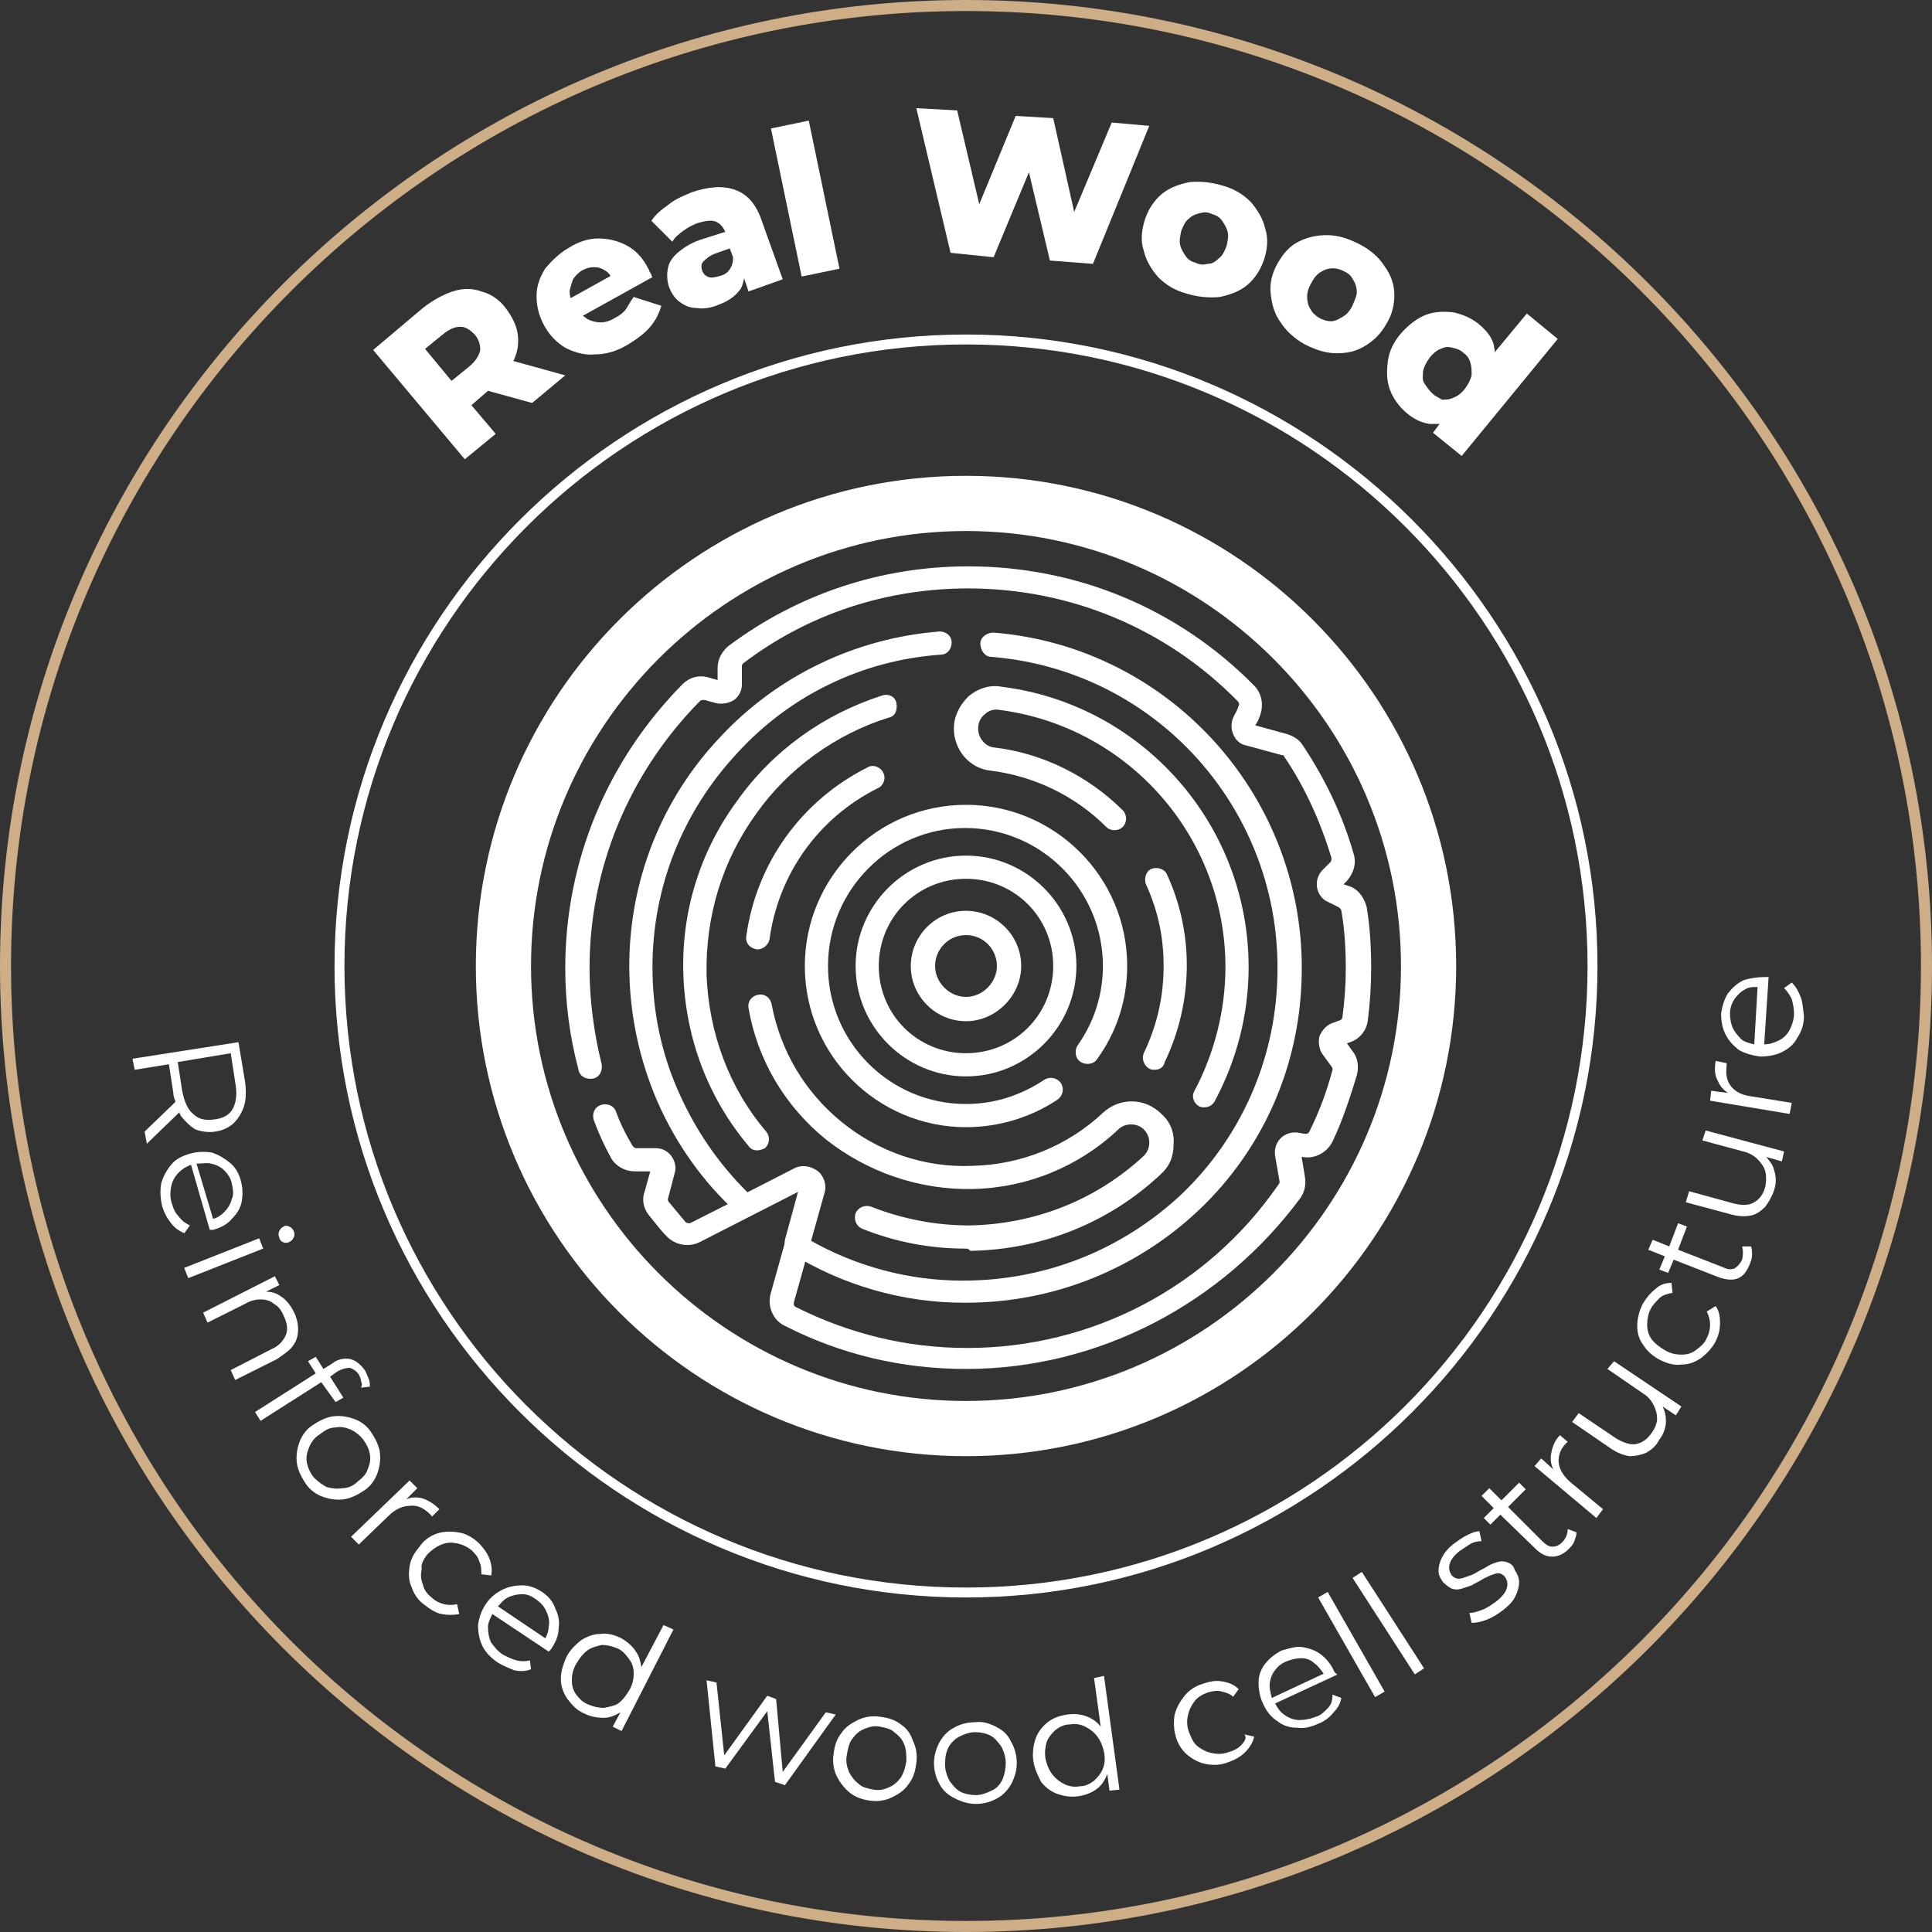 <?xml version="1.0" encoding="utf-8"?>
<!-- Generator: Adobe Illustrator 26.1.0, SVG Export Plug-In . SVG Version: 6.00 Build 0)  -->
<!DOCTYPE svg PUBLIC "-//W3C//DTD SVG 1.1//EN" "http://www.w3.org/Graphics/SVG/1.1/DTD/svg11.dtd">
<svg version="1.1" id="Layer_1" xmlns:x="http://ns.adobe.com/Extensibility/1.0/" xmlns:i="http://ns.adobe.com/AdobeIllustrator/10.0/" xmlns:graph="http://ns.adobe.com/Graphs/1.0/"
	 xmlns="http://www.w3.org/2000/svg" xmlns:xlink="http://www.w3.org/1999/xlink" x="0px" y="0px" width="175px" height="175px"
	 viewBox="0 0 175 175" style="enable-background:new 0 0 175 175;" xml:space="preserve">
<rect x="0" y="0" width="175" height="175" fill="#333333" stroke="none"/>
<style type="text/css">
	.st0{fill:#FFFFFF;}
	.st1{fill:#CEAE86;}
</style>
<g>
	<g>
		<g>
			<path class="st0" d="M87.5,124c-5.8,0-11.3-1.3-16.4-3.9c-1.1-0.5-1.6-1.8-1.3-2.9l2.6-9.3l-9,4.6c-1,0.5-2.2,0.3-3-0.5
				c-0.6-0.6-1.1-1.3-1.6-1.9s-0.7-1.4-0.4-2.2l0.5-1.8h-1.4l0,0c-0.9,0-1.8-0.5-2.2-1.3c-0.6-1.1-1.1-2.2-1.5-3.3
				c-0.2-0.5,0-1.2,0.6-1.4c0.5-0.2,1.2,0,1.4,0.6c0.4,1.1,0.9,2.1,1.5,3.1c0.1,0.1,0.2,0.2,0.3,0.2l0,0h1.8c0.6,0,1.1,0.3,1.4,0.7
				c0.3,0.4,0.5,1,0.3,1.6l-0.6,2.3c0,0.1,0,0.2,0.1,0.3c0.5,0.6,1,1.2,1.5,1.8c0.1,0.1,0.3,0.1,0.4,0.1l9.7-4.9
				c0.6-0.3,1.4-0.2,1.9,0.2c0.5,0.4,0.8,1.2,0.6,1.9l-2.8,10c0,0.2,0,0.3,0.2,0.4c4.8,2.4,10,3.7,15.5,3.7
				c11.3,0,21.8-5.5,28.2-14.8c0.1-0.1,0.1-0.2,0.1-0.3l-0.4-2.3c-0.1-0.6,0.1-1.2,0.5-1.6s1-0.6,1.6-0.5l0.6,0.1
				c0.2,0,0.3,0,0.4-0.2c0.9-1.8,1.6-3.7,2.1-5.6c0-0.1,0-0.2-0.1-0.3l-0.8-1.1c-0.3-0.4-0.4-1-0.3-1.6c0.2-0.5,0.6-1,1.1-1.2
				l0.8-0.3c0.1,0,0.2-0.2,0.2-0.3c0.2-1.5,0.3-2.9,0.3-4.4c0-1.7-0.1-3.5-0.4-5.2c0-0.1-0.1-0.2-0.2-0.3l-1-0.5
				c-0.5-0.2-0.9-0.7-1-1.3s0.1-1.2,0.5-1.6l0.7-0.7c0.1-0.1,0.1-0.2,0.1-0.4c-1-3.3-2.4-6.4-4.3-9.2c0-0.1-0.1-0.1-0.2-0.1
				l-3.3-0.9c-0.5-0.1-0.9-0.5-1.1-1s-0.2-1,0-1.5c0.2-0.4,0.4-0.7,0.5-1.1c0.1-0.1,0-0.3-0.1-0.4c-6.5-6.6-15.2-10.2-24.4-10.2
				c-7.4,0-14.5,2.3-20.4,6.8c-0.1,0.1-0.1,0.2-0.1,0.3V62c0,0.6-0.3,1.1-0.7,1.4c-0.5,0.3-1,0.4-1.6,0.3l-1.1-0.3
				c-0.1,0-0.3,0-0.4,0.1c-6.4,6.5-10,15.1-10,24.2c0,2.9,0.4,5.9,1.1,8.7c0.1,0.6-0.2,1.2-0.8,1.3c-0.6,0.1-1.2-0.2-1.3-0.8
				c-0.8-3-1.2-6.1-1.2-9.2C51.2,78,55,68.9,61.8,62c0.7-0.7,1.6-0.9,2.5-0.6l0.7,0.2v-1.1c0-0.8,0.4-1.5,1-2
				c6.3-4.7,13.8-7.2,21.7-7.2c9.8,0,19,3.8,25.9,10.8c0.7,0.7,0.9,1.8,0.5,2.8c-0.1,0.3-0.2,0.5-0.4,0.8l2.9,0.8
				c0.6,0.2,1.1,0.5,1.4,1c2,3,3.6,6.3,4.6,9.8c0.3,0.9,0,1.8-0.6,2.5l-0.3,0.3l0.6,0.2c0.8,0.3,1.3,1.1,1.5,1.9
				c0.3,1.8,0.4,3.7,0.4,5.5c0,1.6-0.1,3.1-0.3,4.7c-0.1,0.9-0.7,1.7-1.6,2l-0.3,0.1l0.5,0.7c0.5,0.6,0.6,1.4,0.4,2.2
				c-0.6,2-1.3,4.1-2.2,6c-0.5,1-1.6,1.6-2.7,1.4h-0.1l0.3,1.8c0.1,0.7,0,1.3-0.4,1.9C110.7,118.1,99.5,124,87.5,124z"/>
		</g>
		<g>
			<path class="st0" d="M87.5,118c-0.1,0-0.1,0-0.2,0c-5.6,0-11-1.6-15.7-4.5c-0.4-0.2-0.6-0.7-0.5-1.2l1.2-4.4l-4.3,2.2
				c-0.4,0.2-0.9,0.1-1.2-0.2c-3.1-2.8-5.5-6.2-7.2-10C57.9,96,57,91.8,57,87.5c0-7.7,2.9-15.1,8.2-20.7c5.2-5.6,12.3-9,19.9-9.6
				c0.6,0,1.1,0.4,1.1,1s-0.4,1.1-1,1.1c-7.1,0.5-13.7,3.7-18.5,9c-4.9,5.3-7.6,12.1-7.6,19.3c0,4,0.8,7.9,2.5,11.6
				c1.5,3.3,3.5,6.2,6.1,8.8l4.3-2.2c0.6-0.3,1.4-0.2,1.9,0.2c0.5,0.4,0.8,1.2,0.6,1.9l-1.2,4.4c4.2,2.4,9,3.7,13.9,3.7
				c7.5,0,14.5-2.8,19.9-7.9c5.3-5.1,8.4-12.1,8.6-19.5c0.5-15.1-10.9-27.9-25.9-29.1c-0.6,0-1-0.6-1-1.2s0.6-1,1.2-1
				c16.1,1.3,28.4,15.1,27.9,31.3c-0.2,8-3.5,15.5-9.3,21C103,114.9,95.5,118,87.5,118z"/>
		</g>
		<g>
			<path class="st0" d="M109.1,100.3c-0.2,0-0.3,0-0.5-0.1c-0.5-0.3-0.7-0.9-0.4-1.4c1.8-3.4,2.8-7.3,2.8-11.2
				c0-11.8-8.8-21.8-20.5-23.3c-0.5-0.1-1,0.1-1.3,0.4c-0.4,0.3-0.6,0.8-0.6,1.3c0,0.8,0.6,1.6,1.4,1.7c4.4,0.5,8.6,2.6,11.7,5.7
				c0.4,0.4,0.4,1.1,0,1.5s-1.1,0.4-1.5,0c-2.8-2.8-6.5-4.6-10.5-5.1c-1.9-0.2-3.3-1.9-3.3-3.8c0-1.1,0.5-2.1,1.3-2.9
				c0.8-0.7,1.9-1.1,3-0.9c12.8,1.6,22.4,12.5,22.4,25.4c0,4.3-1.1,8.5-3.1,12.2C109.8,100.1,109.5,100.3,109.1,100.3z"/>
		</g>
		<g>
			<path class="st0" d="M68.6,104.2c-0.3,0-0.6-0.1-0.8-0.4c-3.7-4.4-5.7-9.8-5.9-15.5s1.5-11.2,4.9-15.8C70,68,74.6,64.7,79.9,63
				c0.6-0.2,1.2,0.1,1.3,0.7s-0.1,1.2-0.7,1.3c-4.8,1.5-9.1,4.6-12,8.7C65.4,78,63.9,83,64,88.3c0.2,5.2,2,10.2,5.4,14.2
				c0.4,0.5,0.3,1.1-0.1,1.5C69.1,104.1,68.8,104.2,68.6,104.2z M104.6,96.9c-0.2,0-0.3,0-0.5-0.1c-0.5-0.3-0.7-0.9-0.5-1.4
				c1.2-2.5,1.8-5.1,1.8-7.9c0-2.6-0.5-5-1.6-7.4c-0.2-0.5,0-1.2,0.5-1.4c0.5-0.2,1.2,0,1.4,0.5c1.2,2.6,1.8,5.4,1.8,8.2
				c0,3.1-0.7,6.1-2,8.8C105.4,96.7,105,96.9,104.6,96.9z"/>
		</g>
		<g>
			<path class="st0" d="M87.5,113.1c-3.3,0-6.4-0.6-9.4-1.8c-0.5-0.2-0.8-0.8-0.6-1.4c0.2-0.5,0.8-0.8,1.4-0.6
				c2.8,1.1,5.8,1.7,8.9,1.7c5.9-0.1,11.5-2.3,15.8-6.3c0.3-0.3,0.5-0.7,0.5-1.2s-0.2-0.9-0.5-1.2c-0.6-0.6-1.7-0.6-2.3,0
				c-3.6,3.4-8.3,5.3-13.2,5.4c-4.8,0.1-9.5-1.5-13.3-4.5c-3.7-3-6.2-7.2-7-11.9c-0.1-0.6,0.3-1.1,0.9-1.2s1.1,0.3,1.2,0.9
				c0.8,4.2,3,7.9,6.3,10.6s7.5,4.2,11.9,4c4.4-0.1,8.6-1.8,11.8-4.8c1.5-1.4,3.8-1.4,5.3,0.1c0.8,0.7,1.2,1.7,1.1,2.8
				c0,1.1-0.4,2-1.2,2.7c-4.7,4.4-10.8,6.8-17.2,6.9C87.7,113.1,87.6,113.1,87.5,113.1z M68.6,86L68.6,86c-0.7-0.1-1.1-0.6-1-1.2
				c0.9-6.6,5-12.3,11-15.3c0.5-0.3,1.2,0,1.4,0.5c0.3,0.5,0,1.2-0.5,1.4c-5.4,2.7-9,7.8-9.8,13.7C69.6,85.6,69.1,86,68.6,86z"/>
		</g>
		<g>
			<path class="st0" d="M87.5,97.5c-5.5,0-10-4.5-10-10s4.5-10,10-10s10,4.5,10,10S93,97.5,87.5,97.5z M87.5,79.6
				c-4.4,0-7.9,3.5-7.9,7.9s3.5,7.9,7.9,7.9s7.9-3.5,7.9-7.9S91.9,79.6,87.5,79.6z"/>
		</g>
		<g>
			<path class="st0" d="M87.5,92.5c-2.7,0-5-2.2-5-5c0-2.7,2.2-5,5-5c2.7,0,5,2.2,5,5C92.5,90.2,90.2,92.5,87.5,92.5z M87.5,84.7
				c-1.6,0-2.8,1.3-2.8,2.8s1.3,2.8,2.8,2.8s2.8-1.3,2.8-2.8S89.1,84.7,87.5,84.7z"/>
		</g>
		<g>
			<path class="st0" d="M87.5,102.1c-8,0-14.6-6.5-14.6-14.6c0-8,6.5-14.6,14.6-14.6c8,0,14.6,6.5,14.6,14.6c0,3-0.9,5.9-2.7,8.4
				c-0.3,0.5-1,0.6-1.5,0.3c-0.5-0.3-0.6-1-0.3-1.5c1.5-2.1,2.3-4.6,2.3-7.2c0-6.9-5.6-12.5-12.5-12.5C80.6,75,75,80.6,75,87.5
				S80.6,100,87.5,100c2.6,0,5-0.8,7.1-2.2c0.5-0.3,1.1-0.2,1.5,0.3c0.3,0.5,0.2,1.1-0.3,1.5C93.4,101.2,90.5,102.1,87.5,102.1z"/>
		</g>
	</g>
	<g>
		<path class="st0" d="M87.5,131.9c-24.5,0-44.4-19.9-44.4-44.4S63,43.1,87.5,43.1s44.4,19.9,44.4,44.4S112,131.9,87.5,131.9z
			 M87.5,48.1c-21.7,0-39.4,17.7-39.4,39.4s17.7,39.4,39.4,39.4s39.4-17.7,39.4-39.4S109.2,48.1,87.5,48.1z"/>
	</g>
	<g>
		<path class="st0" d="M87.5,144.7c-31.5,0-57.2-25.7-57.2-57.2S56,30.3,87.5,30.3s57.2,25.7,57.2,57.2S119,144.7,87.5,144.7z
			 M87.5,31.2c-31,0-56.3,25.2-56.3,56.3s25.2,56.3,56.3,56.3s56.3-25.2,56.3-56.3S118.5,31.2,87.5,31.2z"/>
	</g>
	<g>
		<path class="st0" d="M46.9,30.3c-0.1-0.8-0.5-1.6-1.1-2.4s-1.4-1.3-2.2-1.5c-0.8-0.3-1.7-0.3-2.6,0c-0.9,0.3-1.8,0.8-2.7,1.5
			l-4.5,3.8l8.3,9.9l2.8-2.3l-2.2-2.6l1.5-1.3l4,1.1l3-2.5l-4.7-1.3C46.9,31.9,47,31.1,46.9,30.3z M41.7,29.6c0.5,0,0.9,0.3,1.3,0.7
			c0.4,0.5,0.5,0.9,0.5,1.4c-0.1,0.5-0.4,1-1,1.5l-1.6,1.3l-2.4-2.9l1.6-1.3C40.7,29.8,41.2,29.6,41.7,29.6z"/>
		<path class="st0" d="M56.7,28c-0.2,0.3-0.6,0.6-1,0.8c-0.5,0.3-0.9,0.4-1.3,0.4c-0.4,0-0.8-0.1-1.2-0.3c-0.1-0.1-0.3-0.2-0.4-0.3
			l6.3-3.5C59,25,59,24.8,58.9,24.7c-0.1-0.1-0.1-0.3-0.2-0.4c-0.5-1-1.2-1.7-2-2.1s-1.6-0.6-2.5-0.6s-1.8,0.3-2.6,0.8
			c-0.9,0.5-1.6,1.2-2.2,1.9c-0.5,0.8-0.8,1.6-0.8,2.5s0.2,1.8,0.7,2.7c0.5,0.9,1.1,1.5,1.9,2c0.8,0.4,1.7,0.7,2.7,0.6
			c1,0,2-0.3,3-0.9c0.8-0.5,1.5-1,2-1.6s0.8-1.2,1-1.9l-2.5-0.8C57.1,27.3,56.9,27.7,56.7,28z M51.9,25.3c0.2-0.3,0.5-0.6,0.8-0.8
			c0.4-0.2,0.7-0.3,1.1-0.3s0.7,0.1,1,0.3c0.2,0.1,0.4,0.3,0.5,0.5l-3.6,2c-0.1-0.2-0.1-0.5-0.1-0.7C51.7,25.9,51.8,25.6,51.9,25.3z
			"/>
		<path class="st0" d="M66.6,17.2c-1.1-0.4-2.4-0.3-3.9,0.2c-0.7,0.3-1.5,0.6-2.1,1.1C59.9,19,59.4,19.4,59,20l1.9,1.9
			c0.2-0.4,0.6-0.7,1-1s0.8-0.5,1.3-0.7c0.7-0.2,1.3-0.3,1.7-0.1c0.4,0.2,0.6,0.5,0.8,0.9l-1.9,0.6c-1,0.3-1.7,0.7-2.3,1.2
			c-0.5,0.4-0.9,0.9-1,1.5c-0.1,0.5-0.1,1.1,0.1,1.7c0.2,0.5,0.5,1,0.9,1.3s0.9,0.6,1.6,0.6c0.6,0.1,1.3,0,2-0.3
			c0.8-0.3,1.4-0.7,1.8-1.2c0.3-0.3,0.4-0.7,0.5-1.2l0.4,1.2l3.1-1.1L69,20C68.5,18.5,67.7,17.6,66.6,17.2z M66.1,24.4
			c-0.2,0.3-0.5,0.5-0.9,0.6s-0.7,0.2-1,0.1c-0.3-0.1-0.5-0.3-0.6-0.6c-0.1-0.3-0.1-0.6,0.1-0.8c0.2-0.2,0.5-0.5,1-0.7l1.4-0.5
			l0.3,0.8l0,0C66.4,23.8,66.3,24.1,66.1,24.4z"/>
		
			<rect x="71.2" y="11.1" transform="matrix(0.979 -0.203 0.203 0.979 -2.126 15.223)" class="st0" width="3.5" height="13.7"/>
		<polygon class="st0" points="100.7,11.1 97.3,19.2 95.4,10.7 92,10.5 88.7,18.5 86.7,10 83,9.8 86.1,22.9 90,23.3 93.2,15.6 
			95.1,23.6 99,23.9 104.1,11.4 		"/>
		<path class="st0" d="M113.3,18.3c-0.7-0.7-1.5-1.2-2.6-1.5c-1-0.3-2-0.4-3-0.3c-0.9,0.2-1.8,0.5-2.5,1.1s-1.2,1.4-1.5,2.3
			c-0.3,1-0.4,1.9-0.1,2.8c0.2,0.9,0.7,1.7,1.3,2.4c0.7,0.7,1.5,1.2,2.6,1.5c1,0.3,2,0.4,3,0.3c0.9-0.2,1.8-0.5,2.5-1.1
			s1.2-1.4,1.5-2.3s0.4-1.9,0.1-2.8C114.4,19.8,113.9,19,113.3,18.3z M111.1,22.3c-0.2,0.5-0.4,0.9-0.7,1.1c-0.3,0.3-0.6,0.5-1,0.5
			c-0.4,0.1-0.7,0.1-1.1-0.1c-0.4-0.1-0.7-0.3-0.9-0.6c-0.2-0.3-0.4-0.6-0.5-1s0-0.8,0.1-1.3c0.2-0.5,0.4-0.9,0.7-1.1
			c0.3-0.3,0.6-0.4,1-0.5s0.7-0.1,1.1,0.1c0.4,0.1,0.7,0.3,0.9,0.6c0.2,0.3,0.4,0.6,0.5,1C111.3,21.4,111.2,21.8,111.1,22.3z"/>
		<path class="st0" d="M126.3,26.7c0-0.9-0.3-1.8-0.9-2.6c-0.5-0.8-1.3-1.5-2.3-2s-1.9-0.8-2.9-0.8s-1.8,0.2-2.6,0.6
			c-0.8,0.4-1.4,1.1-1.9,2s-0.7,1.8-0.6,2.7c0.1,0.9,0.3,1.8,0.9,2.6c0.5,0.8,1.3,1.5,2.2,2c1,0.5,1.9,0.8,2.9,0.8s1.8-0.2,2.6-0.7
			c0.8-0.5,1.4-1.1,1.9-2C126.1,28.5,126.3,27.6,126.3,26.7z M122.5,27.7c-0.2,0.4-0.5,0.8-0.9,1c-0.3,0.2-0.7,0.4-1,0.4
			c-0.4,0-0.7-0.1-1.1-0.3c-0.3-0.2-0.6-0.4-0.8-0.8c-0.2-0.3-0.3-0.7-0.3-1.1s0.1-0.8,0.4-1.3c0.2-0.4,0.5-0.8,0.9-1
			c0.3-0.2,0.7-0.3,1-0.3c0.4,0,0.7,0.1,1.1,0.3c0.4,0.2,0.6,0.4,0.8,0.8c0.2,0.3,0.3,0.7,0.3,1.1C122.9,26.8,122.7,27.2,122.5,27.7
			z"/>
		<path class="st0" d="M138.3,28.4l-2.9,3.5c0-0.3-0.1-0.5-0.1-0.7c-0.2-0.7-0.7-1.3-1.3-1.8c-0.7-0.6-1.5-0.9-2.3-1.1
			c-0.8-0.1-1.7-0.1-2.5,0.2c-0.8,0.3-1.6,0.9-2.3,1.7c-0.7,0.8-1.1,1.7-1.2,2.6c-0.1,0.9-0.1,1.7,0.2,2.5c0.3,0.8,0.8,1.5,1.5,2.1
			s1.4,0.9,2.1,1c0.3,0,0.6,0,0.9,0l-0.6,0.8l2.6,2.1l8.7-10.6L138.3,28.4z M129.7,35.6c-0.3-0.3-0.5-0.6-0.7-0.9s-0.1-0.7-0.1-1.1
			c0.1-0.4,0.3-0.8,0.6-1.2c0.3-0.4,0.7-0.7,1-0.8c0.4-0.2,0.7-0.2,1.1-0.1c0.4,0.1,0.7,0.2,1,0.5c0.3,0.2,0.5,0.5,0.6,0.9
			c0.1,0.3,0.1,0.7,0.1,1.1c-0.1,0.4-0.3,0.8-0.6,1.2s-0.7,0.7-1,0.8c-0.4,0.2-0.7,0.2-1.1,0.2C130.3,36,130,35.9,129.7,35.6z"/>
	</g>
	<g>
		<path class="st1" d="M87.5,175C39.3,175,0,135.7,0,87.5S39.3,0,87.5,0S175,39.3,175,87.5S135.7,175,87.5,175z M87.5,1
			C39.8,1,1,39.8,1,87.5S39.8,174,87.5,174S174,135.2,174,87.5S135.2,1,87.5,1z"/>
	</g>
	<g>
		<path class="st0" d="M16.4,101.1c0.4,0.5,0.8,0.9,1.3,1.2c0.5,0.2,1.2,0.3,1.8,0.2c0.7-0.1,1.3-0.4,1.7-0.8
			c0.4-0.4,0.7-0.9,0.9-1.5c0.2-0.6,0.2-1.4,0.1-2.2l-0.6-3.6L12,95.9l0.2,1l3.1-0.5l0.4,2.6c0,0.3,0.1,0.5,0.2,0.8l-2.8,2.7
			l0.2,1.1l3-2.9C16.2,100.8,16.3,100.9,16.4,101.1z M21.1,100.4c-0.3,0.6-0.9,0.9-1.7,1c-0.8,0.1-1.4,0-1.9-0.5
			c-0.5-0.4-0.8-1.1-1-2.1l-0.4-2.6l4.8-0.8l0.4,2.6C21.5,99.1,21.4,99.8,21.1,100.4z"/>
		<path class="st0" d="M17.2,111c-0.4-0.2-0.7-0.4-1-0.8c-0.3-0.3-0.5-0.7-0.6-1.1c-0.2-0.5-0.2-1.1-0.1-1.6
			c0.1-0.5,0.3-0.9,0.7-1.3c0.3-0.3,0.6-0.5,1.1-0.7l1.7,5.9c0.1,0,0.1,0,0.2,0h0.1c0.7-0.2,1.3-0.5,1.7-1c0.5-0.5,0.8-1,0.9-1.6
			s0.1-1.2-0.1-1.9c-0.2-0.7-0.5-1.2-1-1.6s-1-0.7-1.6-0.9c-0.6-0.1-1.3-0.1-2,0.1s-1.3,0.5-1.7,1s-0.7,1-0.9,1.7
			c-0.1,0.6-0.1,1.3,0.1,2.1c0.2,0.6,0.4,1,0.8,1.5c0.3,0.4,0.7,0.7,1.2,0.9L17.2,111z M19.1,105.4c0.5,0.1,0.9,0.3,1.2,0.6
			c0.3,0.3,0.6,0.7,0.7,1.2s0.2,1,0,1.4c-0.1,0.4-0.3,0.8-0.7,1.2c-0.3,0.3-0.6,0.5-1,0.6l-1.5-5C18.4,105.4,18.7,105.3,19.1,105.4z
			"/>
		
			<rect x="16.6" y="113.5" transform="matrix(0.93 -0.367 0.367 0.93 -40.408 15.381)" class="st0" width="7.3" height="1"/>
		<path class="st0" d="M25.6,112.5c0.2,0.1,0.4,0.1,0.6,0s0.3-0.2,0.4-0.4c0.1-0.2,0.1-0.4,0-0.6s-0.2-0.3-0.4-0.4
			c-0.2-0.1-0.4-0.1-0.5,0c-0.2,0.1-0.3,0.2-0.4,0.4c-0.1,0.2-0.1,0.4,0,0.6C25.3,112.2,25.4,112.4,25.6,112.5z"/>
		<path class="st0" d="M26.6,121.8c0.3-0.4,0.4-0.9,0.4-1.4s-0.1-1-0.4-1.6s-0.7-1.1-1.2-1.4c-0.4-0.3-0.9-0.4-1.3-0.4l1.2-0.6
			l-0.4-0.8l-6.5,3.3l0.4,0.9l3.4-1.7c0.5-0.3,1-0.4,1.4-0.4s0.9,0.1,1.2,0.4c0.4,0.2,0.7,0.6,0.9,1.1c0.3,0.6,0.4,1.2,0.2,1.7
			c-0.2,0.5-0.6,1-1.3,1.3l-3.7,1.9l0.4,0.9l3.8-1.9C25.8,122.6,26.3,122.3,26.6,121.8z"/>
		<path class="st0" d="M30.4,127l0.7-0.4l-1.2-1.9l0.7-0.5c0.4-0.2,0.7-0.3,1.1-0.3c0.3,0.1,0.6,0.3,0.8,0.6
			c0.1,0.2,0.2,0.4,0.2,0.6c0.1,0.2,0.1,0.4,0,0.6l0.8-0.1c0-0.2,0-0.5-0.1-0.7s-0.2-0.5-0.3-0.7c-0.4-0.6-0.9-1-1.4-1.1
			c-0.5-0.1-1.1,0-1.6,0.4l-0.8,0.5l-0.7-1.1l-0.7,0.4l0.7,1.1l-5.5,3.5l0.5,0.8l5.5-3.5L30.4,127z"/>
		<path class="st0" d="M34.2,133.4c0.2-0.6,0.3-1.2,0.2-1.9c-0.1-0.6-0.4-1.2-0.8-1.8c-0.4-0.6-1-1-1.6-1.2
			c-0.6-0.2-1.2-0.3-1.9-0.2c-0.6,0.1-1.2,0.4-1.8,0.8c-0.6,0.4-1,1-1.2,1.6s-0.3,1.2-0.2,1.9c0.1,0.6,0.4,1.2,0.8,1.8s1,1,1.6,1.2
			s1.2,0.3,1.9,0.2c0.6-0.1,1.2-0.4,1.8-0.8C33.6,134.6,34,134,34.2,133.4z M32.4,134.2c-0.4,0.4-0.9,0.6-1.4,0.6
			c-0.5,0.1-1,0-1.4-0.1c-0.4-0.2-0.8-0.5-1.2-0.9c-0.3-0.4-0.5-0.8-0.6-1.3s0-0.9,0.2-1.4s0.5-0.9,1-1.2c0.5-0.4,0.9-0.6,1.4-0.6
			c0.5-0.1,0.9,0,1.4,0.2c0.4,0.2,0.8,0.5,1.1,0.9s0.5,0.8,0.6,1.3s0,0.9-0.2,1.4C33.2,133.5,32.8,133.9,32.4,134.2z"/>
		<path class="st0" d="M39,137.2L39,137.2c0.1,0.1,0.1,0.1,0.1,0.2l0.7-0.7c-0.5-0.5-1-0.8-1.6-1c-0.5-0.1-0.9-0.1-1.4,0.1l1-1
			l-0.7-0.7l-5.3,5.1l0.7,0.7l2.7-2.6c0.6-0.6,1.3-0.9,1.9-0.9C37.8,136.3,38.4,136.6,39,137.2z"/>
		<path class="st0" d="M38.7,140.8c0.4-0.4,0.8-0.7,1.3-0.9s0.9-0.2,1.4-0.1c0.5,0.1,0.9,0.3,1.3,0.6c0.3,0.3,0.6,0.6,0.7,1
			c0.2,0.4,0.2,0.8,0.2,1.2l0.9,0.1c0.1-0.6,0-1.1-0.2-1.6s-0.6-1-1-1.4c-0.6-0.5-1.1-0.8-1.8-0.9c-0.6-0.1-1.3-0.1-1.9,0.1
			c-0.6,0.2-1.2,0.6-1.6,1.2c-0.5,0.6-0.8,1.1-0.9,1.8c-0.1,0.6-0.1,1.3,0.2,1.9c0.2,0.6,0.6,1.2,1.2,1.6c0.5,0.4,1,0.7,1.5,0.8
			s1.1,0.1,1.6,0l-0.2-0.9c-0.4,0.1-0.8,0.1-1.2,0s-0.8-0.3-1.1-0.6c-0.4-0.3-0.7-0.7-0.8-1.2c-0.2-0.5-0.2-0.9-0.1-1.4
			C38.1,141.7,38.4,141.2,38.7,140.8z"/>
		<path class="st0" d="M49.1,144.2c-0.6-0.4-1.2-0.6-1.8-0.6s-1.2,0.1-1.8,0.4c-0.6,0.3-1.1,0.7-1.5,1.3s-0.6,1.2-0.7,1.9
			c0,0.6,0.1,1.3,0.4,1.9c0.3,0.6,0.8,1.1,1.4,1.5c0.5,0.3,1,0.5,1.5,0.7c0.5,0.1,1,0.1,1.5-0.1l-0.1-0.8c-0.4,0.1-0.8,0.1-1.2,0
			s-0.8-0.3-1.2-0.5c-0.5-0.3-0.8-0.7-1.1-1.1c-0.2-0.4-0.3-0.9-0.3-1.4c0-0.4,0.2-0.8,0.4-1.2l5.1,3.4l0.1-0.1l0.1-0.1
			c0.4-0.6,0.7-1.2,0.7-1.9c0.1-0.6,0-1.2-0.3-1.8C50.1,145.1,49.7,144.6,49.1,144.2z M49.4,148.4l-4.3-2.9c0.3-0.3,0.5-0.6,0.9-0.8
			s0.9-0.3,1.3-0.3c0.5,0,0.9,0.2,1.3,0.5c0.4,0.3,0.7,0.6,0.9,1.1c0.2,0.4,0.3,0.9,0.2,1.3C49.7,147.7,49.6,148,49.4,148.4z"/>
		<path class="st0" d="M58.1,151c-0.1-0.5-0.2-1-0.5-1.4c-0.3-0.5-0.8-0.9-1.3-1.2c-0.6-0.3-1.3-0.5-1.9-0.4c-0.6,0-1.2,0.2-1.8,0.6
			c-0.5,0.4-1,0.9-1.3,1.5c-0.3,0.7-0.5,1.3-0.5,2c0,0.6,0.2,1.2,0.6,1.8c0.4,0.5,0.8,1,1.5,1.3c0.6,0.3,1.2,0.4,1.8,0.4
			c0.5,0,1-0.2,1.5-0.5l-0.7,1.3l0.8,0.4l4.7-9.2l-0.9-0.4L58.1,151z M54.7,154.7c-0.5,0-0.9-0.1-1.4-0.3s-0.8-0.5-1.1-0.9
			s-0.4-0.8-0.4-1.3s0.1-1,0.4-1.5c0.3-0.5,0.6-0.9,1-1.2s0.9-0.4,1.3-0.5c0.5,0,0.9,0.1,1.4,0.3s0.8,0.6,1.1,1s0.4,0.8,0.4,1.3
			s-0.1,1-0.4,1.5c-0.3,0.5-0.6,0.9-1,1.2C55.7,154.5,55.2,154.6,54.7,154.7z"/>
		<polygon class="st0" points="74.8,155.1 70.9,160.5 70.3,153.9 69.5,153.6 65.6,159 64.9,152.4 64,152.2 64.8,160 65.7,160.2 
			69.5,155 70.2,161.4 71.1,161.7 75.7,155.3 		"/>
		<path class="st0" d="M81.6,156.2c-0.5-0.4-1.1-0.6-1.9-0.7c-0.7-0.1-1.4,0-2,0.3s-1.1,0.6-1.5,1.2c-0.4,0.5-0.6,1.1-0.7,1.9
			c-0.1,0.7,0,1.4,0.3,2s0.7,1.1,1.2,1.5s1.1,0.6,1.8,0.7c0.7,0.1,1.4,0,2-0.3s1.1-0.6,1.5-1.2c0.4-0.5,0.6-1.1,0.7-1.9
			c0.1-0.7,0-1.4-0.3-2C82.5,157.1,82.2,156.6,81.6,156.2z M82.1,159.5c-0.1,0.6-0.2,1-0.5,1.5c-0.3,0.4-0.6,0.7-1.1,0.9
			c-0.4,0.2-0.9,0.3-1.4,0.2s-1-0.2-1.3-0.5c-0.4-0.3-0.7-0.7-0.9-1.1c-0.2-0.5-0.3-1-0.2-1.5c0.1-0.6,0.2-1.1,0.5-1.5
			s0.6-0.7,1.1-0.9s0.9-0.3,1.4-0.2s1,0.2,1.3,0.5c0.4,0.3,0.7,0.6,0.9,1.1C82.1,158.5,82.1,159,82.1,159.5z"/>
		<path class="st0" d="M90.2,156.4c-0.6-0.3-1.2-0.5-1.9-0.4c-0.7,0-1.4,0.2-1.9,0.5c-0.6,0.3-1,0.8-1.3,1.3
			c-0.3,0.6-0.5,1.2-0.5,1.9s0.2,1.4,0.5,1.9c0.3,0.6,0.8,1,1.4,1.3s1.2,0.5,1.9,0.5c0.7,0,1.4-0.2,1.9-0.5c0.6-0.3,1-0.8,1.3-1.3
			c0.3-0.6,0.5-1.2,0.5-1.9s-0.2-1.4-0.5-1.9C91.3,157.1,90.8,156.7,90.2,156.4z M90.8,161.2c-0.2,0.4-0.5,0.8-1,1
			c-0.4,0.2-0.9,0.4-1.4,0.4s-1-0.1-1.4-0.3s-0.7-0.6-1-1c-0.2-0.4-0.4-0.9-0.4-1.5s0.1-1.1,0.3-1.5c0.2-0.4,0.6-0.8,1-1
			s0.9-0.4,1.4-0.4s1,0.1,1.4,0.3s0.7,0.6,1,1c0.2,0.4,0.4,0.9,0.4,1.5C91.1,160.2,91,160.7,90.8,161.2z"/>
		<path class="st0" d="M99.1,152l0.6,4.4c-0.3-0.4-0.7-0.7-1.2-0.9s-1.1-0.3-1.8-0.2c-0.7,0.1-1.3,0.3-1.8,0.7s-0.9,0.9-1.1,1.5
			s-0.3,1.3-0.2,2c0.1,0.7,0.4,1.3,0.7,1.9c0.4,0.5,0.9,0.9,1.5,1.1c0.6,0.2,1.2,0.3,1.9,0.2c0.6-0.1,1.2-0.3,1.7-0.7
			c0.4-0.3,0.7-0.8,0.9-1.3l0.2,1.5l0.9-0.1l-1.4-10.3L99.1,152z M99.9,160.2c-0.2,0.5-0.5,0.8-0.8,1.1c-0.4,0.3-0.8,0.5-1.3,0.5
			c-0.5,0.1-1,0-1.4-0.2s-0.8-0.5-1.1-0.9c-0.3-0.4-0.5-0.9-0.6-1.4c-0.1-0.6,0-1.1,0.1-1.5c0.2-0.5,0.5-0.8,0.8-1.1
			c0.4-0.3,0.8-0.5,1.3-0.5c0.5-0.1,1,0,1.4,0.2s0.8,0.5,1.1,0.9c0.3,0.4,0.5,0.9,0.6,1.4S100.1,159.7,99.9,160.2z"/>
		<path class="st0" d="M112.4,158.1c-0.3,0.3-0.7,0.5-1.1,0.6c-0.5,0.2-1,0.2-1.5,0.1c-0.5-0.1-0.9-0.3-1.3-0.6s-0.6-0.8-0.8-1.3
			s-0.2-1.1-0.1-1.5c0.1-0.5,0.3-0.9,0.6-1.3c0.3-0.4,0.7-0.6,1.2-0.8c0.4-0.1,0.8-0.2,1.2-0.1c0.4,0.1,0.8,0.2,1.1,0.5l0.5-0.7
			c-0.4-0.4-0.9-0.6-1.5-0.7c-0.6-0.1-1.1,0-1.7,0.2c-0.7,0.2-1.3,0.6-1.7,1.1c-0.4,0.5-0.7,1-0.9,1.7c-0.1,0.6-0.1,1.3,0.1,2
			s0.6,1.3,1.1,1.7s1.1,0.7,1.7,0.8s1.3,0.1,2-0.2c0.6-0.2,1.1-0.5,1.5-0.9s0.7-0.9,0.8-1.4l-0.9-0.2
			C113,157.4,112.7,157.8,112.4,158.1z"/>
		<path class="st0" d="M120.2,154.8c-0.3,0.3-0.6,0.6-1,0.7c-0.5,0.2-1,0.3-1.5,0.3s-1-0.2-1.4-0.5c-0.3-0.2-0.6-0.6-0.8-1l5.6-2.6
			c0-0.1,0-0.1-0.1-0.1c0,0,0-0.1-0.1-0.1c-0.3-0.7-0.7-1.2-1.2-1.6c-0.5-0.4-1.1-0.6-1.7-0.7c-0.6-0.1-1.2,0.1-1.9,0.3
			c-0.6,0.3-1.1,0.7-1.5,1.2s-0.6,1.1-0.6,1.7c0,0.6,0.1,1.3,0.4,1.9c0.3,0.7,0.7,1.2,1.3,1.6c0.5,0.4,1.1,0.6,1.8,0.6
			c0.7,0.1,1.3-0.1,2-0.4c0.5-0.2,1-0.6,1.3-1c0.4-0.4,0.6-0.8,0.7-1.3l-0.8-0.3C120.7,154.2,120.5,154.5,120.2,154.8z M115.4,151.4
			c0.3-0.4,0.6-0.7,1.1-0.9s0.9-0.3,1.4-0.3s0.9,0.2,1.2,0.5c0.3,0.2,0.5,0.5,0.8,0.9l-4.7,2.2c-0.1-0.4-0.2-0.8-0.2-1.1
			C115,152.2,115.2,151.7,115.4,151.4z"/>
		<rect x="122" y="143.7" transform="matrix(0.868 -0.496 0.496 0.868 -57.776 80.475)" class="st0" width="1" height="10.4"/>
		
			<rect x="125.3" y="141.8" transform="matrix(0.84 -0.542 0.542 0.84 -59.592 91.727)" class="st0" width="1" height="10.4"/>
		<path class="st0" d="M136.5,141.5c-0.3-0.1-0.6-0.1-0.9,0c-0.3,0.1-0.6,0.2-0.9,0.4c-0.3,0.2-0.6,0.3-0.9,0.5
			c-0.3,0.2-0.6,0.3-0.9,0.4s-0.5,0.2-0.8,0.2c-0.2,0-0.4-0.1-0.6-0.3c-0.2-0.3-0.3-0.6-0.2-1s0.4-0.8,0.9-1.2
			c0.3-0.2,0.6-0.4,0.9-0.6c0.3-0.2,0.7-0.3,1.1-0.3l-0.2-0.9c-0.4,0-0.8,0.2-1.2,0.4s-0.8,0.5-1.2,0.8c-0.5,0.4-0.8,0.8-1,1.2
			s-0.3,0.8-0.3,1.2s0.2,0.7,0.4,1c0.3,0.3,0.6,0.5,0.8,0.6c0.3,0.1,0.6,0.1,0.9,0c0.3-0.1,0.6-0.2,0.9-0.3c0.3-0.2,0.6-0.3,0.9-0.5
			c0.3-0.2,0.6-0.3,0.8-0.4c0.3-0.1,0.5-0.2,0.7-0.2s0.4,0.1,0.6,0.3c0.2,0.3,0.3,0.6,0.2,1s-0.4,0.8-0.9,1.2
			c-0.4,0.3-0.8,0.6-1.3,0.8s-0.9,0.3-1.2,0.3l0.2,0.9c0.4,0,0.9-0.1,1.4-0.3s1-0.5,1.5-0.9s0.9-0.8,1.1-1.3
			c0.2-0.4,0.3-0.8,0.3-1.2s-0.2-0.8-0.4-1.1C137.1,141.8,136.8,141.6,136.5,141.5z"/>
		<path class="st0" d="M141.5,139.7c-0.3,0.3-0.6,0.4-0.9,0.4c-0.3,0-0.6-0.2-0.9-0.5l-3.1-3.1l1.6-1.6l-0.6-0.6l-1.6,1.6l-1.1-1.1
			l-0.7,0.7l1.1,1.1l-0.9,0.9l0.6,0.6l0.9-0.9l3.2,3.1c0.5,0.5,1,0.7,1.5,0.7s1-0.2,1.5-0.7c0.2-0.2,0.4-0.4,0.5-0.7
			s0.2-0.5,0.2-0.8l-0.8-0.3C142,139,141.8,139.4,141.5,139.7z"/>
		<path class="st0" d="M141.2,132.6c-0.1-0.6,0.1-1.3,0.6-1.8c0,0,0-0.1,0.1-0.1l0.1-0.1l-0.7-0.6c-0.5,0.5-0.7,1.1-0.8,1.7
			c-0.1,0.5,0,1,0.2,1.4l-1.1-1l-0.6,0.7l5.6,4.7l0.6-0.8l-2.9-2.4C141.7,133.8,141.3,133.2,141.2,132.6z"/>
		<path class="st0" d="M145.6,124l3.2,2.2c0.5,0.3,0.8,0.7,1,1.1s0.3,0.8,0.3,1.2c0,0.4-0.2,0.9-0.5,1.3c-0.4,0.6-0.9,0.9-1.4,1
			s-1.1-0.1-1.8-0.5L143,128l-0.6,0.8l3.5,2.4c0.6,0.4,1.1,0.6,1.7,0.7c0.5,0,1-0.1,1.5-0.3c0.5-0.3,0.9-0.6,1.2-1.2
			c0.4-0.5,0.6-1.1,0.6-1.7c0-0.5-0.1-0.9-0.3-1.3l1.2,0.8l0.5-0.8l-6.1-4.1L145.6,124z"/>
		<path class="st0" d="M154.6,118.8c0.2,0.4,0.3,0.8,0.3,1.2c0,0.4-0.1,0.8-0.3,1.2c-0.2,0.5-0.6,0.8-1,1.1
			c-0.4,0.3-0.8,0.4-1.3,0.4s-1-0.1-1.5-0.4s-0.9-0.6-1.2-1s-0.4-0.9-0.4-1.3c0-0.5,0.1-1,0.3-1.4s0.5-0.7,0.8-1s0.7-0.4,1.2-0.5
			l-0.1-0.9c-0.6,0-1.1,0.2-1.5,0.6c-0.4,0.3-0.8,0.8-1.1,1.3c-0.3,0.6-0.5,1.3-0.5,2s0.2,1.3,0.6,1.8c0.3,0.5,0.9,1,1.5,1.3
			s1.3,0.5,1.9,0.4c0.7,0,1.2-0.2,1.8-0.6c0.5-0.4,1-0.9,1.3-1.5s0.4-1.1,0.4-1.7s-0.1-1.1-0.4-1.5L154.6,118.8z"/>
		<path class="st0" d="M157.8,112.9c0.1,0.4,0.1,0.7,0,1.2c-0.2,0.4-0.4,0.6-0.7,0.8c-0.3,0.1-0.6,0.1-1-0.1l-4.1-1.6l0.8-2.1
			l-0.8-0.3l-0.8,2.1l-1.5-0.6l-0.4,0.9l1.5,0.6l-0.5,1.2l0.8,0.3l0.5-1.2l4.1,1.6c0.6,0.2,1.2,0.3,1.7,0.1c0.5-0.2,0.8-0.6,1.1-1.3
			c0.1-0.3,0.2-0.5,0.2-0.8s0-0.6-0.1-0.8L157.8,112.9z"/>
		<path class="st0" d="M154.2,103.3l3.7,1c0.5,0.1,1,0.4,1.3,0.7c0.3,0.3,0.6,0.7,0.7,1.1c0.1,0.4,0.1,0.9,0,1.4
			c-0.2,0.7-0.5,1.1-1,1.4s-1.1,0.3-1.9,0.1l-4-1.1l-0.3,1l4.1,1.1c0.7,0.2,1.3,0.2,1.8,0.1s0.9-0.4,1.3-0.8
			c0.3-0.4,0.6-0.9,0.8-1.5s0.2-1.2,0-1.8c-0.1-0.5-0.4-0.8-0.7-1.2l1.4,0.4l0.2-0.9l-7.1-1.9L154.2,103.3z"/>
		<path class="st0" d="M156.8,98.4c-0.4-0.5-0.5-1.1-0.4-1.9v-0.1v-0.1l-1-0.2c-0.1,0.7-0.1,1.3,0.2,1.8c0.2,0.5,0.5,0.8,0.9,1.1
			l-1.5-0.2l-0.1,0.9l7.2,1.2l0.2-1l-3.7-0.6C157.8,99.2,157.2,98.9,156.8,98.4z"/>
		<path class="st0" d="M163.1,90.3c-0.2-0.5-0.4-0.9-0.8-1.3l-0.7,0.5c0.3,0.3,0.5,0.6,0.7,1c0.1,0.4,0.2,0.8,0.2,1.3
			c0,0.6-0.2,1.1-0.4,1.5s-0.6,0.8-1.1,1c-0.4,0.2-0.8,0.3-1.2,0.3l0.4-6.1c-0.1,0-0.1,0-0.2,0c-0.1,0-0.1,0-0.1,0
			c-0.7,0-1.4,0.1-2,0.3c-0.6,0.3-1,0.7-1.4,1.2c-0.3,0.5-0.5,1.1-0.6,1.8c0,0.7,0.1,1.3,0.4,1.9c0.3,0.6,0.7,1,1.2,1.4
			c0.5,0.3,1.2,0.5,1.9,0.6c0.7,0,1.4-0.1,2-0.4s1.1-0.7,1.4-1.3c0.4-0.6,0.6-1.2,0.6-2C163.3,91.3,163.3,90.8,163.1,90.3z
			 M157,93.2c-0.2-0.4-0.3-0.9-0.3-1.4s0.2-1,0.4-1.3c0.3-0.4,0.6-0.7,1-0.9c0.3-0.2,0.7-0.2,1.1-0.2l-0.3,5.2
			c-0.4-0.1-0.8-0.2-1.1-0.4C157.5,93.9,157.2,93.6,157,93.2z"/>
	</g>
</g>
</svg>

